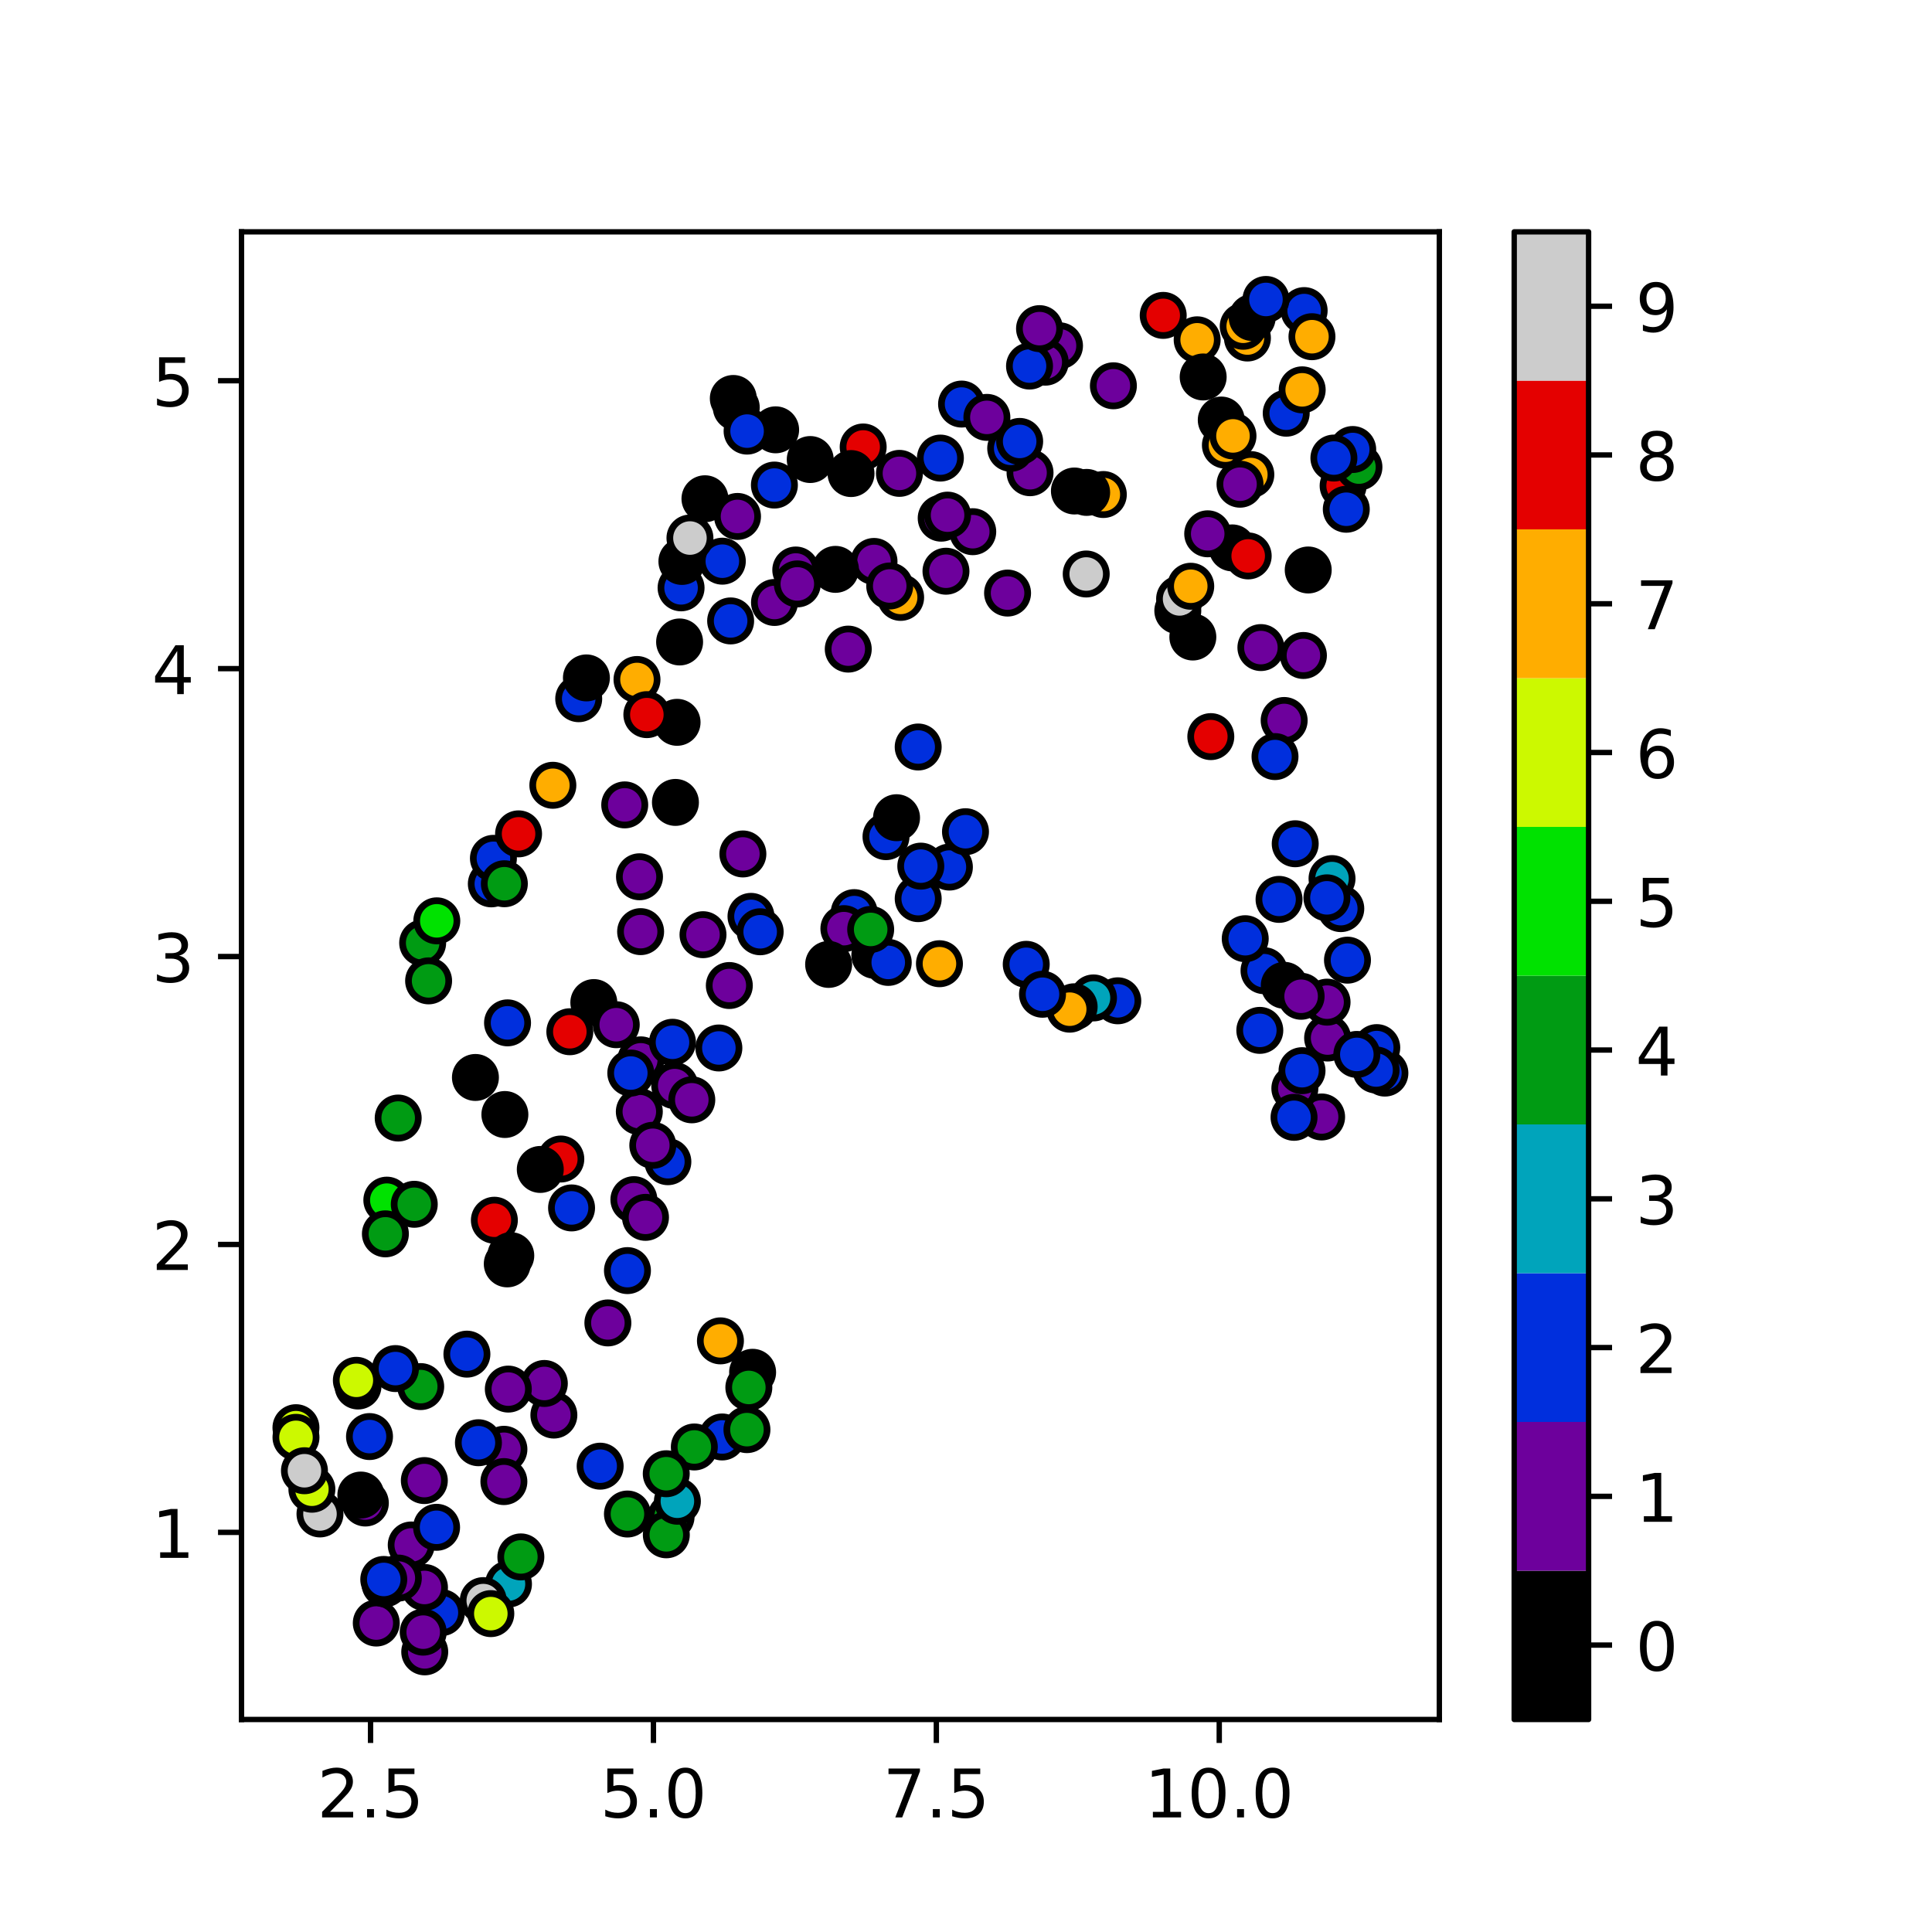 <?xml version="1.0" encoding="utf-8" standalone="no"?>
<!DOCTYPE svg PUBLIC "-//W3C//DTD SVG 1.1//EN"
  "http://www.w3.org/Graphics/SVG/1.1/DTD/svg11.dtd">
<!-- Created with matplotlib (https://matplotlib.org/) -->
<svg height="288pt" version="1.1" viewBox="0 0 288 288" width="288pt" xmlns="http://www.w3.org/2000/svg" xmlns:xlink="http://www.w3.org/1999/xlink">
 <defs>
  <style type="text/css">
*{stroke-linecap:butt;stroke-linejoin:round;}
  </style>
 </defs>
 <g id="figure_1">
  <g id="patch_1">
   <path d="M 0 288 
L 288 288 
L 288 0 
L 0 0 
z
" style="fill:#ffffff;"/>
  </g>
  <g id="axes_1">
   <g id="patch_2">
    <path d="M 36 256.32 
L 214.56 256.32 
L 214.56 34.56 
L 36 34.56 
z
" style="fill:#ffffff;"/>
   </g>
   <g id="PathCollection_1">
    <defs>
     <path d="M 0 3 
C 0.796 3 1.559 2.684 2.121 2.121 
C 2.684 1.559 3 0.796 3 0 
C 3 -0.796 2.684 -1.559 2.121 -2.121 
C 1.559 -2.684 0.796 -3 0 -3 
C -0.796 -3 -1.559 -2.684 -2.121 -2.121 
C -2.684 -1.559 -3 -0.796 -3 0 
C -3 0.796 -2.684 1.559 -2.121 2.121 
C -1.559 2.684 -0.796 3 0 3 
z
" id="C0_0_1e945bd0fd"/>
    </defs>
    <g clip-path="url(#p5076b06d86)">
     <use style="fill:#6d009c;stroke:#000000;" x="95.496" xlink:href="#C0_0_1e945bd0fd" y="138.877"/>
    </g>
    <g clip-path="url(#p5076b06d86)">
     <use style="fill:#002fdd;stroke:#000000;" x="93.533" xlink:href="#C0_0_1e945bd0fd" y="189.407"/>
    </g>
    <g clip-path="url(#p5076b06d86)">
     <use style="fill:#002fdd;stroke:#000000;" x="111.948" xlink:href="#C0_0_1e945bd0fd" y="136.602"/>
    </g>
    <g clip-path="url(#p5076b06d86)">
     <use style="fill:#002fdd;stroke:#000000;" x="69.601" xlink:href="#C0_0_1e945bd0fd" y="201.859"/>
    </g>
    <g clip-path="url(#p5076b06d86)">
     <use style="stroke:#000000;" x="120.781" xlink:href="#C0_0_1e945bd0fd" y="68.502"/>
    </g>
    <g clip-path="url(#p5076b06d86)">
     <use style="fill:#e40000;stroke:#000000;" x="73.695" xlink:href="#C0_0_1e945bd0fd" y="181.899"/>
    </g>
    <g clip-path="url(#p5076b06d86)">
     <use style="fill:#6d009c;stroke:#000000;" x="197.011" xlink:href="#C0_0_1e945bd0fd" y="166.504"/>
    </g>
    <g clip-path="url(#p5076b06d86)">
     <use style="fill:#002fdd;stroke:#000000;" x="132.075" xlink:href="#C0_0_1e945bd0fd" y="124.718"/>
    </g>
    <g clip-path="url(#p5076b06d86)">
     <use style="fill:#00e200;stroke:#000000;" x="57.664" xlink:href="#C0_0_1e945bd0fd" y="178.904"/>
    </g>
    <g clip-path="url(#p5076b06d86)">
     <use style="fill:#cccccc;stroke:#000000;" x="47.699" xlink:href="#C0_0_1e945bd0fd" y="225.68"/>
    </g>
    <g clip-path="url(#p5076b06d86)">
     <use style="fill:#002fdd;stroke:#000000;" x="55.082" xlink:href="#C0_0_1e945bd0fd" y="214.146"/>
    </g>
    <g clip-path="url(#p5076b06d86)">
     <use style="fill:#002fdd;stroke:#000000;" x="65.8" xlink:href="#C0_0_1e945bd0fd" y="240.392"/>
    </g>
    <g clip-path="url(#p5076b06d86)">
     <use style="stroke:#000000;" x="175.573" xlink:href="#C0_0_1e945bd0fd" y="91.037"/>
    </g>
    <g clip-path="url(#p5076b06d86)">
     <use style="fill:#cccccc;stroke:#000000;" x="175.841" xlink:href="#C0_0_1e945bd0fd" y="89.279"/>
    </g>
    <g clip-path="url(#p5076b06d86)">
     <use style="fill:#002fdd;stroke:#000000;" x="136.875" xlink:href="#C0_0_1e945bd0fd" y="133.96"/>
    </g>
    <g clip-path="url(#p5076b06d86)">
     <use style="fill:#009b13;stroke:#000000;" x="100.037" xlink:href="#C0_0_1e945bd0fd" y="226.098"/>
    </g>
    <g clip-path="url(#p5076b06d86)">
     <use style="fill:#002fdd;stroke:#000000;" x="86.268" xlink:href="#C0_0_1e945bd0fd" y="104.156"/>
    </g>
    <g clip-path="url(#p5076b06d86)">
     <use style="stroke:#000000;" x="105.087" xlink:href="#C0_0_1e945bd0fd" y="74.349"/>
    </g>
    <g clip-path="url(#p5076b06d86)">
     <use style="fill:#6d009c;stroke:#000000;" x="95.52" xlink:href="#C0_0_1e945bd0fd" y="157.992"/>
    </g>
    <g clip-path="url(#p5076b06d86)">
     <use style="fill:#6d009c;stroke:#000000;" x="115.452" xlink:href="#C0_0_1e945bd0fd" y="89.81"/>
    </g>
    <g clip-path="url(#p5076b06d86)">
     <use style="stroke:#000000;" x="130.406" xlink:href="#C0_0_1e945bd0fd" y="142.415"/>
    </g>
    <g clip-path="url(#p5076b06d86)">
     <use style="fill:#002fdd;stroke:#000000;" x="99.558" xlink:href="#C0_0_1e945bd0fd" y="173.174"/>
    </g>
    <g clip-path="url(#p5076b06d86)">
     <use style="fill:#6d009c;stroke:#000000;" x="191.427" xlink:href="#C0_0_1e945bd0fd" y="107.402"/>
    </g>
    <g clip-path="url(#p5076b06d86)">
     <use style="fill:#cccccc;stroke:#000000;" x="161.92" xlink:href="#C0_0_1e945bd0fd" y="85.565"/>
    </g>
    <g clip-path="url(#p5076b06d86)">
     <use style="stroke:#000000;" x="133.646" xlink:href="#C0_0_1e945bd0fd" y="121.895"/>
    </g>
    <g clip-path="url(#p5076b06d86)">
     <use style="fill:#00a4bb;stroke:#000000;" x="75.798" xlink:href="#C0_0_1e945bd0fd" y="236.131"/>
    </g>
    <g clip-path="url(#p5076b06d86)">
     <use style="fill:#009b13;stroke:#000000;" x="62.715" xlink:href="#C0_0_1e945bd0fd" y="206.697"/>
    </g>
    <g clip-path="url(#p5076b06d86)">
     <use style="fill:#009b13;stroke:#000000;" x="63.006" xlink:href="#C0_0_1e945bd0fd" y="140.557"/>
    </g>
    <g clip-path="url(#p5076b06d86)">
     <use style="fill:#002fdd;stroke:#000000;" x="108.915" xlink:href="#C0_0_1e945bd0fd" y="92.56"/>
    </g>
    <g clip-path="url(#p5076b06d86)">
     <use style="fill:#009b13;stroke:#000000;" x="99.328" xlink:href="#C0_0_1e945bd0fd" y="228.792"/>
    </g>
    <g clip-path="url(#p5076b06d86)">
     <use style="fill:#ffad00;stroke:#000000;" x="178.459" xlink:href="#C0_0_1e945bd0fd" y="50.654"/>
    </g>
    <g clip-path="url(#p5076b06d86)">
     <use style="fill:#002fdd;stroke:#000000;" x="127.335" xlink:href="#C0_0_1e945bd0fd" y="136.042"/>
    </g>
    <g clip-path="url(#p5076b06d86)">
     <use style="fill:#cccccc;stroke:#000000;" x="72.04" xlink:href="#C0_0_1e945bd0fd" y="238.6"/>
    </g>
    <g clip-path="url(#p5076b06d86)">
     <use style="stroke:#000000;" x="182.051" xlink:href="#C0_0_1e945bd0fd" y="62.615"/>
    </g>
    <g clip-path="url(#p5076b06d86)">
     <use style="fill:#6d009c;stroke:#000000;" x="94.494" xlink:href="#C0_0_1e945bd0fd" y="178.83"/>
    </g>
    <g clip-path="url(#p5076b06d86)">
     <use style="fill:#6d009c;stroke:#000000;" x="194.299" xlink:href="#C0_0_1e945bd0fd" y="97.713"/>
    </g>
    <g clip-path="url(#p5076b06d86)">
     <use style="fill:#ffad00;stroke:#000000;" x="182.669" xlink:href="#C0_0_1e945bd0fd" y="66.364"/>
    </g>
    <g clip-path="url(#p5076b06d86)">
     <use style="fill:#e40000;stroke:#000000;" x="128.672" xlink:href="#C0_0_1e945bd0fd" y="66.631"/>
    </g>
    <g clip-path="url(#p5076b06d86)">
     <use style="fill:#002fdd;stroke:#000000;" x="194.408" xlink:href="#C0_0_1e945bd0fd" y="46.299"/>
    </g>
    <g clip-path="url(#p5076b06d86)">
     <use style="fill:#e40000;stroke:#000000;" x="200.217" xlink:href="#C0_0_1e945bd0fd" y="72.415"/>
    </g>
    <g clip-path="url(#p5076b06d86)">
     <use style="fill:#6d009c;stroke:#000000;" x="145.007" xlink:href="#C0_0_1e945bd0fd" y="79.258"/>
    </g>
    <g clip-path="url(#p5076b06d86)">
     <use style="fill:#6d009c;stroke:#000000;" x="95.329" xlink:href="#C0_0_1e945bd0fd" y="130.699"/>
    </g>
    <g clip-path="url(#p5076b06d86)">
     <use style="fill:#002fdd;stroke:#000000;" x="152.979" xlink:href="#C0_0_1e945bd0fd" y="143.751"/>
    </g>
    <g clip-path="url(#p5076b06d86)">
     <use style="fill:#6d009c;stroke:#000000;" x="165.972" xlink:href="#C0_0_1e945bd0fd" y="57.508"/>
    </g>
    <g clip-path="url(#p5076b06d86)">
     <use style="fill:#6d009c;stroke:#000000;" x="150.196" xlink:href="#C0_0_1e945bd0fd" y="88.408"/>
    </g>
    <g clip-path="url(#p5076b06d86)">
     <use style="fill:#002fdd;stroke:#000000;" x="75.658" xlink:href="#C0_0_1e945bd0fd" y="152.476"/>
    </g>
    <g clip-path="url(#p5076b06d86)">
     <use style="fill:#6d009c;stroke:#000000;" x="157.939" xlink:href="#C0_0_1e945bd0fd" y="51.546"/>
    </g>
    <g clip-path="url(#p5076b06d86)">
     <use style="fill:#6d009c;stroke:#000000;" x="125.797" xlink:href="#C0_0_1e945bd0fd" y="138.432"/>
    </g>
    <g clip-path="url(#p5076b06d86)">
     <use style="fill:#00e200;stroke:#000000;" x="65.113" xlink:href="#C0_0_1e945bd0fd" y="137.268"/>
    </g>
    <g clip-path="url(#p5076b06d86)">
     <use style="stroke:#000000;" x="88.519" xlink:href="#C0_0_1e945bd0fd" y="149.45"/>
    </g>
    <g clip-path="url(#p5076b06d86)">
     <use style="fill:#6d009c;stroke:#000000;" x="54.463" xlink:href="#C0_0_1e945bd0fd" y="224.053"/>
    </g>
    <g clip-path="url(#p5076b06d86)">
     <use style="fill:#e40000;stroke:#000000;" x="83.6" xlink:href="#C0_0_1e945bd0fd" y="172.774"/>
    </g>
    <g clip-path="url(#p5076b06d86)">
     <use style="fill:#002fdd;stroke:#000000;" x="190.666" xlink:href="#C0_0_1e945bd0fd" y="134.071"/>
    </g>
    <g clip-path="url(#p5076b06d86)">
     <use style="fill:#002fdd;stroke:#000000;" x="53.37" xlink:href="#C0_0_1e945bd0fd" y="206.61"/>
    </g>
    <g clip-path="url(#p5076b06d86)">
     <use style="stroke:#000000;" x="80.539" xlink:href="#C0_0_1e945bd0fd" y="174.328"/>
    </g>
    <g clip-path="url(#p5076b06d86)">
     <use style="fill:#6d009c;stroke:#000000;" x="155.816" xlink:href="#C0_0_1e945bd0fd" y="53.989"/>
    </g>
    <g clip-path="url(#p5076b06d86)">
     <use style="stroke:#000000;" x="100.686" xlink:href="#C0_0_1e945bd0fd" y="119.615"/>
    </g>
    <g clip-path="url(#p5076b06d86)">
     <use style="fill:#ffad00;stroke:#000000;" x="185.952" xlink:href="#C0_0_1e945bd0fd" y="50.388"/>
    </g>
    <g clip-path="url(#p5076b06d86)">
     <use style="fill:#002fdd;stroke:#000000;" x="141.526" xlink:href="#C0_0_1e945bd0fd" y="129.253"/>
    </g>
    <g clip-path="url(#p5076b06d86)">
     <use style="fill:#ffad00;stroke:#000000;" x="164.472" xlink:href="#C0_0_1e945bd0fd" y="73.718"/>
    </g>
    <g clip-path="url(#p5076b06d86)">
     <use style="stroke:#000000;" x="195.014" xlink:href="#C0_0_1e945bd0fd" y="84.967"/>
    </g>
    <g clip-path="url(#p5076b06d86)">
     <use style="fill:#ccf900;stroke:#000000;" x="44.116" xlink:href="#C0_0_1e945bd0fd" y="212.823"/>
    </g>
    <g clip-path="url(#p5076b06d86)">
     <use style="stroke:#000000;" x="75.262" xlink:href="#C0_0_1e945bd0fd" y="166.139"/>
    </g>
    <g clip-path="url(#p5076b06d86)">
     <use style="fill:#002fdd;stroke:#000000;" x="107.653" xlink:href="#C0_0_1e945bd0fd" y="214.207"/>
    </g>
    <g clip-path="url(#p5076b06d86)">
     <use style="stroke:#000000;" x="100.93" xlink:href="#C0_0_1e945bd0fd" y="107.676"/>
    </g>
    <g clip-path="url(#p5076b06d86)">
     <use style="fill:#6d009c;stroke:#000000;" x="118.625" xlink:href="#C0_0_1e945bd0fd" y="84.97"/>
    </g>
    <g clip-path="url(#p5076b06d86)">
     <use style="fill:#002fdd;stroke:#000000;" x="143.339" xlink:href="#C0_0_1e945bd0fd" y="60.234"/>
    </g>
    <g clip-path="url(#p5076b06d86)">
     <use style="fill:#ffad00;stroke:#000000;" x="186.46" xlink:href="#C0_0_1e945bd0fd" y="70.744"/>
    </g>
    <g clip-path="url(#p5076b06d86)">
     <use style="fill:#002fdd;stroke:#000000;" x="100.247" xlink:href="#C0_0_1e945bd0fd" y="155.37"/>
    </g>
    <g clip-path="url(#p5076b06d86)">
     <use style="stroke:#000000;" x="126.862" xlink:href="#C0_0_1e945bd0fd" y="70.593"/>
    </g>
    <g clip-path="url(#p5076b06d86)">
     <use style="fill:#009b13;stroke:#000000;" x="202.575" xlink:href="#C0_0_1e945bd0fd" y="69.627"/>
    </g>
    <g clip-path="url(#p5076b06d86)">
     <use style="fill:#6d009c;stroke:#000000;" x="197.905" xlink:href="#C0_0_1e945bd0fd" y="154.738"/>
    </g>
    <g clip-path="url(#p5076b06d86)">
     <use style="stroke:#000000;" x="115.623" xlink:href="#C0_0_1e945bd0fd" y="64.073"/>
    </g>
    <g clip-path="url(#p5076b06d86)">
     <use style="fill:#009b13;stroke:#000000;" x="57.45" xlink:href="#C0_0_1e945bd0fd" y="183.929"/>
    </g>
    <g clip-path="url(#p5076b06d86)">
     <use style="fill:#6d009c;stroke:#000000;" x="130.289" xlink:href="#C0_0_1e945bd0fd" y="83.692"/>
    </g>
    <g clip-path="url(#p5076b06d86)">
     <use style="fill:#002fdd;stroke:#000000;" x="113.317" xlink:href="#C0_0_1e945bd0fd" y="138.898"/>
    </g>
    <g clip-path="url(#p5076b06d86)">
     <use style="fill:#6d009c;stroke:#000000;" x="82.565" xlink:href="#C0_0_1e945bd0fd" y="210.941"/>
    </g>
    <g clip-path="url(#p5076b06d86)">
     <use style="fill:#002fdd;stroke:#000000;" x="201.648" xlink:href="#C0_0_1e945bd0fd" y="67.008"/>
    </g>
    <g clip-path="url(#p5076b06d86)">
     <use style="stroke:#000000;" x="76.142" xlink:href="#C0_0_1e945bd0fd" y="187.175"/>
    </g>
    <g clip-path="url(#p5076b06d86)">
     <use style="fill:#6d009c;stroke:#000000;" x="187.96" xlink:href="#C0_0_1e945bd0fd" y="96.534"/>
    </g>
    <g clip-path="url(#p5076b06d86)">
     <use style="fill:#002fdd;stroke:#000000;" x="206.444" xlink:href="#C0_0_1e945bd0fd" y="159.965"/>
    </g>
    <g clip-path="url(#p5076b06d86)">
     <use style="fill:#6d009c;stroke:#000000;" x="141.014" xlink:href="#C0_0_1e945bd0fd" y="85.151"/>
    </g>
    <g clip-path="url(#p5076b06d86)">
     <use style="fill:#6d009c;stroke:#000000;" x="100.58" xlink:href="#C0_0_1e945bd0fd" y="161.833"/>
    </g>
    <g clip-path="url(#p5076b06d86)">
     <use style="fill:#002fdd;stroke:#000000;" x="143.924" xlink:href="#C0_0_1e945bd0fd" y="123.982"/>
    </g>
    <g clip-path="url(#p5076b06d86)">
     <use style="fill:#002fdd;stroke:#000000;" x="193.076" xlink:href="#C0_0_1e945bd0fd" y="125.777"/>
    </g>
    <g clip-path="url(#p5076b06d86)">
     <use style="fill:#6d009c;stroke:#000000;" x="193.021" xlink:href="#C0_0_1e945bd0fd" y="162.245"/>
    </g>
    <g clip-path="url(#p5076b06d86)">
     <use style="fill:#ffad00;stroke:#000000;" x="140.041" xlink:href="#C0_0_1e945bd0fd" y="143.66"/>
    </g>
    <g clip-path="url(#p5076b06d86)">
     <use style="fill:#002fdd;stroke:#000000;" x="192.9" xlink:href="#C0_0_1e945bd0fd" y="166.559"/>
    </g>
    <g clip-path="url(#p5076b06d86)">
     <use style="fill:#6d009c;stroke:#000000;" x="108.719" xlink:href="#C0_0_1e945bd0fd" y="146.91"/>
    </g>
    <g clip-path="url(#p5076b06d86)">
     <use style="fill:#ccf900;stroke:#000000;" x="73.166" xlink:href="#C0_0_1e945bd0fd" y="240.54"/>
    </g>
    <g clip-path="url(#p5076b06d86)">
     <use style="fill:#6d009c;stroke:#000000;" x="197.824" xlink:href="#C0_0_1e945bd0fd" y="149.388"/>
    </g>
    <g clip-path="url(#p5076b06d86)">
     <use style="fill:#002fdd;stroke:#000000;" x="166.627" xlink:href="#C0_0_1e945bd0fd" y="149.188"/>
    </g>
    <g clip-path="url(#p5076b06d86)">
     <use style="stroke:#000000;" x="183.689" xlink:href="#C0_0_1e945bd0fd" y="81.674"/>
    </g>
    <g clip-path="url(#p5076b06d86)">
     <use style="fill:#002fdd;stroke:#000000;" x="107.677" xlink:href="#C0_0_1e945bd0fd" y="83.655"/>
    </g>
    <g clip-path="url(#p5076b06d86)">
     <use style="fill:#002fdd;stroke:#000000;" x="188.425" xlink:href="#C0_0_1e945bd0fd" y="144.7"/>
    </g>
    <g clip-path="url(#p5076b06d86)">
     <use style="fill:#002fdd;stroke:#000000;" x="73.242" xlink:href="#C0_0_1e945bd0fd" y="131.757"/>
    </g>
    <g clip-path="url(#p5076b06d86)">
     <use style="stroke:#000000;" x="109.313" xlink:href="#C0_0_1e945bd0fd" y="59.399"/>
    </g>
    <g clip-path="url(#p5076b06d86)">
     <use style="fill:#ffad00;stroke:#000000;" x="107.394" xlink:href="#C0_0_1e945bd0fd" y="199.881"/>
    </g>
    <g clip-path="url(#p5076b06d86)">
     <use style="fill:#6d009c;stroke:#000000;" x="63.254" xlink:href="#C0_0_1e945bd0fd" y="220.707"/>
    </g>
    <g clip-path="url(#p5076b06d86)">
     <use style="fill:#002fdd;stroke:#000000;" x="132.41" xlink:href="#C0_0_1e945bd0fd" y="143.466"/>
    </g>
    <g clip-path="url(#p5076b06d86)">
     <use style="fill:#002fdd;stroke:#000000;" x="115.438" xlink:href="#C0_0_1e945bd0fd" y="72.308"/>
    </g>
    <g clip-path="url(#p5076b06d86)">
     <use style="fill:#002fdd;stroke:#000000;" x="153.469" xlink:href="#C0_0_1e945bd0fd" y="54.57"/>
    </g>
    <g clip-path="url(#p5076b06d86)">
     <use style="fill:#6d009c;stroke:#000000;" x="81.143" xlink:href="#C0_0_1e945bd0fd" y="206.231"/>
    </g>
    <g clip-path="url(#p5076b06d86)">
     <use style="fill:#002fdd;stroke:#000000;" x="137.261" xlink:href="#C0_0_1e945bd0fd" y="129.113"/>
    </g>
    <g clip-path="url(#p5076b06d86)">
     <use style="fill:#ccf900;stroke:#000000;" x="46.492" xlink:href="#C0_0_1e945bd0fd" y="221.996"/>
    </g>
    <g clip-path="url(#p5076b06d86)">
     <use style="fill:#6d009c;stroke:#000000;" x="110.74" xlink:href="#C0_0_1e945bd0fd" y="127.298"/>
    </g>
    <g clip-path="url(#p5076b06d86)">
     <use style="fill:#ffad00;stroke:#000000;" x="195.571" xlink:href="#C0_0_1e945bd0fd" y="50.192"/>
    </g>
    <g clip-path="url(#p5076b06d86)">
     <use style="fill:#6d009c;stroke:#000000;" x="63.315" xlink:href="#C0_0_1e945bd0fd" y="246.24"/>
    </g>
    <g clip-path="url(#p5076b06d86)">
     <use style="stroke:#000000;" x="109.754" xlink:href="#C0_0_1e945bd0fd" y="60.73"/>
    </g>
    <g clip-path="url(#p5076b06d86)">
     <use style="fill:#002fdd;stroke:#000000;" x="140.182" xlink:href="#C0_0_1e945bd0fd" y="68.286"/>
    </g>
    <g clip-path="url(#p5076b06d86)">
     <use style="fill:#6d009c;stroke:#000000;" x="126.448" xlink:href="#C0_0_1e945bd0fd" y="96.762"/>
    </g>
    <g clip-path="url(#p5076b06d86)">
     <use style="fill:#002fdd;stroke:#000000;" x="187.798" xlink:href="#C0_0_1e945bd0fd" y="153.596"/>
    </g>
    <g clip-path="url(#p5076b06d86)">
     <use style="stroke:#000000;" x="87.415" xlink:href="#C0_0_1e945bd0fd" y="101.054"/>
    </g>
    <g clip-path="url(#p5076b06d86)">
     <use style="fill:#002fdd;stroke:#000000;" x="205.232" xlink:href="#C0_0_1e945bd0fd" y="156.165"/>
    </g>
    <g clip-path="url(#p5076b06d86)">
     <use style="fill:#002fdd;stroke:#000000;" x="85.202" xlink:href="#C0_0_1e945bd0fd" y="180.063"/>
    </g>
    <g clip-path="url(#p5076b06d86)">
     <use style="fill:#6d009c;stroke:#000000;" x="61.301" xlink:href="#C0_0_1e945bd0fd" y="230.307"/>
    </g>
    <g clip-path="url(#p5076b06d86)">
     <use style="fill:#002fdd;stroke:#000000;" x="89.465" xlink:href="#C0_0_1e945bd0fd" y="218.56"/>
    </g>
    <g clip-path="url(#p5076b06d86)">
     <use style="stroke:#000000;" x="179.354" xlink:href="#C0_0_1e945bd0fd" y="56.193"/>
    </g>
    <g clip-path="url(#p5076b06d86)">
     <use style="stroke:#000000;" x="70.871" xlink:href="#C0_0_1e945bd0fd" y="160.616"/>
    </g>
    <g clip-path="url(#p5076b06d86)">
     <use style="fill:#6d009c;stroke:#000000;" x="90.615" xlink:href="#C0_0_1e945bd0fd" y="197.206"/>
    </g>
    <g clip-path="url(#p5076b06d86)">
     <use style="fill:#002fdd;stroke:#000000;" x="205.128" xlink:href="#C0_0_1e945bd0fd" y="159.502"/>
    </g>
    <g clip-path="url(#p5076b06d86)">
     <use style="fill:#6d009c;stroke:#000000;" x="140.302" xlink:href="#C0_0_1e945bd0fd" y="77.244"/>
    </g>
    <g clip-path="url(#p5076b06d86)">
     <use style="fill:#002fdd;stroke:#000000;" x="101.526" xlink:href="#C0_0_1e945bd0fd" y="87.629"/>
    </g>
    <g clip-path="url(#p5076b06d86)">
     <use style="fill:#ffad00;stroke:#000000;" x="185.324" xlink:href="#C0_0_1e945bd0fd" y="48.636"/>
    </g>
    <g clip-path="url(#p5076b06d86)">
     <use style="fill:#6d009c;stroke:#000000;" x="141.252" xlink:href="#C0_0_1e945bd0fd" y="76.79"/>
    </g>
    <g clip-path="url(#p5076b06d86)">
     <use style="fill:#6d009c;stroke:#000000;" x="95.303" xlink:href="#C0_0_1e945bd0fd" y="165.71"/>
    </g>
    <g clip-path="url(#p5076b06d86)">
     <use style="fill:#009b13;stroke:#000000;" x="129.791" xlink:href="#C0_0_1e945bd0fd" y="138.549"/>
    </g>
    <g clip-path="url(#p5076b06d86)">
     <use style="stroke:#000000;" x="75.618" xlink:href="#C0_0_1e945bd0fd" y="188.405"/>
    </g>
    <g clip-path="url(#p5076b06d86)">
     <use style="fill:#6d009c;stroke:#000000;" x="93.127" xlink:href="#C0_0_1e945bd0fd" y="119.984"/>
    </g>
    <g clip-path="url(#p5076b06d86)">
     <use style="fill:#002fdd;stroke:#000000;" x="202.261" xlink:href="#C0_0_1e945bd0fd" y="157.181"/>
    </g>
    <g clip-path="url(#p5076b06d86)">
     <use style="stroke:#000000;" x="101.307" xlink:href="#C0_0_1e945bd0fd" y="95.697"/>
    </g>
    <g clip-path="url(#p5076b06d86)">
     <use style="fill:#002fdd;stroke:#000000;" x="107.161" xlink:href="#C0_0_1e945bd0fd" y="156.22"/>
    </g>
    <g clip-path="url(#p5076b06d86)">
     <use style="fill:#6d009c;stroke:#000000;" x="103.125" xlink:href="#C0_0_1e945bd0fd" y="163.949"/>
    </g>
    <g clip-path="url(#p5076b06d86)">
     <use style="stroke:#000000;" x="112.191" xlink:href="#C0_0_1e945bd0fd" y="204.565"/>
    </g>
    <g clip-path="url(#p5076b06d86)">
     <use style="fill:#00a4bb;stroke:#000000;" x="163.003" xlink:href="#C0_0_1e945bd0fd" y="148.759"/>
    </g>
    <g clip-path="url(#p5076b06d86)">
     <use style="fill:#002fdd;stroke:#000000;" x="160.12" xlink:href="#C0_0_1e945bd0fd" y="150.08"/>
    </g>
    <g clip-path="url(#p5076b06d86)">
     <use style="stroke:#000000;" x="101.65" xlink:href="#C0_0_1e945bd0fd" y="83.694"/>
    </g>
    <g clip-path="url(#p5076b06d86)">
     <use style="fill:#002fdd;stroke:#000000;" x="136.873" xlink:href="#C0_0_1e945bd0fd" y="111.354"/>
    </g>
    <g clip-path="url(#p5076b06d86)">
     <use style="stroke:#000000;" x="160.16" xlink:href="#C0_0_1e945bd0fd" y="73.193"/>
    </g>
    <g clip-path="url(#p5076b06d86)">
     <use style="fill:#6d009c;stroke:#000000;" x="134.077" xlink:href="#C0_0_1e945bd0fd" y="70.564"/>
    </g>
    <g clip-path="url(#p5076b06d86)">
     <use style="fill:#002fdd;stroke:#000000;" x="200.689" xlink:href="#C0_0_1e945bd0fd" y="75.913"/>
    </g>
    <g clip-path="url(#p5076b06d86)">
     <use style="fill:#ffad00;stroke:#000000;" x="94.956" xlink:href="#C0_0_1e945bd0fd" y="101.292"/>
    </g>
    <g clip-path="url(#p5076b06d86)">
     <use style="fill:#002fdd;stroke:#000000;" x="65.08" xlink:href="#C0_0_1e945bd0fd" y="227.673"/>
    </g>
    <g clip-path="url(#p5076b06d86)">
     <use style="stroke:#000000;" x="186.664" xlink:href="#C0_0_1e945bd0fd" y="47.331"/>
    </g>
    <g clip-path="url(#p5076b06d86)">
     <use style="fill:#6d009c;stroke:#000000;" x="91.865" xlink:href="#C0_0_1e945bd0fd" y="152.753"/>
    </g>
    <g clip-path="url(#p5076b06d86)">
     <use style="fill:#ccf900;stroke:#000000;" x="44.122" xlink:href="#C0_0_1e945bd0fd" y="214.264"/>
    </g>
    <g clip-path="url(#p5076b06d86)">
     <use style="fill:#002fdd;stroke:#000000;" x="188.714" xlink:href="#C0_0_1e945bd0fd" y="44.64"/>
    </g>
    <g clip-path="url(#p5076b06d86)">
     <use style="fill:#6d009c;stroke:#000000;" x="75.774" xlink:href="#C0_0_1e945bd0fd" y="207.07"/>
    </g>
    <g clip-path="url(#p5076b06d86)">
     <use style="fill:#6d009c;stroke:#000000;" x="96.222" xlink:href="#C0_0_1e945bd0fd" y="181.47"/>
    </g>
    <g clip-path="url(#p5076b06d86)">
     <use style="fill:#6d009c;stroke:#000000;" x="97.311" xlink:href="#C0_0_1e945bd0fd" y="170.728"/>
    </g>
    <g clip-path="url(#p5076b06d86)">
     <use style="fill:#6d009c;stroke:#000000;" x="56.092" xlink:href="#C0_0_1e945bd0fd" y="241.945"/>
    </g>
    <g clip-path="url(#p5076b06d86)">
     <use style="fill:#009b13;stroke:#000000;" x="59.358" xlink:href="#C0_0_1e945bd0fd" y="166.665"/>
    </g>
    <g clip-path="url(#p5076b06d86)">
     <use style="fill:#009b13;stroke:#000000;" x="63.892" xlink:href="#C0_0_1e945bd0fd" y="146.217"/>
    </g>
    <g clip-path="url(#p5076b06d86)">
     <use style="fill:#6d009c;stroke:#000000;" x="180.03" xlink:href="#C0_0_1e945bd0fd" y="79.573"/>
    </g>
    <g clip-path="url(#p5076b06d86)">
     <use style="fill:#6d009c;stroke:#000000;" x="154.962" xlink:href="#C0_0_1e945bd0fd" y="48.989"/>
    </g>
    <g clip-path="url(#p5076b06d86)">
     <use style="fill:#002fdd;stroke:#000000;" x="185.624" xlink:href="#C0_0_1e945bd0fd" y="139.931"/>
    </g>
    <g clip-path="url(#p5076b06d86)">
     <use style="fill:#6d009c;stroke:#000000;" x="57.384" xlink:href="#C0_0_1e945bd0fd" y="236.095"/>
    </g>
    <g clip-path="url(#p5076b06d86)">
     <use style="fill:#009b13;stroke:#000000;" x="111.346" xlink:href="#C0_0_1e945bd0fd" y="213.113"/>
    </g>
    <g clip-path="url(#p5076b06d86)">
     <use style="fill:#002fdd;stroke:#000000;" x="190.063" xlink:href="#C0_0_1e945bd0fd" y="112.784"/>
    </g>
    <g clip-path="url(#p5076b06d86)">
     <use style="fill:#002fdd;stroke:#000000;" x="199.869" xlink:href="#C0_0_1e945bd0fd" y="135.447"/>
    </g>
    <g clip-path="url(#p5076b06d86)">
     <use style="fill:#6d009c;stroke:#000000;" x="153.547" xlink:href="#C0_0_1e945bd0fd" y="70.468"/>
    </g>
    <g clip-path="url(#p5076b06d86)">
     <use style="fill:#6d009c;stroke:#000000;" x="184.847" xlink:href="#C0_0_1e945bd0fd" y="72.18"/>
    </g>
    <g clip-path="url(#p5076b06d86)">
     <use style="fill:#002fdd;stroke:#000000;" x="150.664" xlink:href="#C0_0_1e945bd0fd" y="66.829"/>
    </g>
    <g clip-path="url(#p5076b06d86)">
     <use style="fill:#ccf900;stroke:#000000;" x="53.122" xlink:href="#C0_0_1e945bd0fd" y="205.762"/>
    </g>
    <g clip-path="url(#p5076b06d86)">
     <use style="fill:#00a4bb;stroke:#000000;" x="100.978" xlink:href="#C0_0_1e945bd0fd" y="223.787"/>
    </g>
    <g clip-path="url(#p5076b06d86)">
     <use style="fill:#002fdd;stroke:#000000;" x="191.734" xlink:href="#C0_0_1e945bd0fd" y="61.595"/>
    </g>
    <g clip-path="url(#p5076b06d86)">
     <use style="fill:#002fdd;stroke:#000000;" x="94.031" xlink:href="#C0_0_1e945bd0fd" y="159.957"/>
    </g>
    <g clip-path="url(#p5076b06d86)">
     <use style="fill:#6d009c;stroke:#000000;" x="109.941" xlink:href="#C0_0_1e945bd0fd" y="76.985"/>
    </g>
    <g clip-path="url(#p5076b06d86)">
     <use style="fill:#ffad00;stroke:#000000;" x="134.256" xlink:href="#C0_0_1e945bd0fd" y="89.055"/>
    </g>
    <g clip-path="url(#p5076b06d86)">
     <use style="fill:#e40000;stroke:#000000;" x="186.067" xlink:href="#C0_0_1e945bd0fd" y="82.871"/>
    </g>
    <g clip-path="url(#p5076b06d86)">
     <use style="fill:#6d009c;stroke:#000000;" x="132.629" xlink:href="#C0_0_1e945bd0fd" y="87.352"/>
    </g>
    <g clip-path="url(#p5076b06d86)">
     <use style="fill:#6d009c;stroke:#000000;" x="118.856" xlink:href="#C0_0_1e945bd0fd" y="87.043"/>
    </g>
    <g clip-path="url(#p5076b06d86)">
     <use style="fill:#00a4bb;stroke:#000000;" x="198.563" xlink:href="#C0_0_1e945bd0fd" y="130.971"/>
    </g>
    <g clip-path="url(#p5076b06d86)">
     <use style="fill:#ffad00;stroke:#000000;" x="177.502" xlink:href="#C0_0_1e945bd0fd" y="87.391"/>
    </g>
    <g clip-path="url(#p5076b06d86)">
     <use style="fill:#002fdd;stroke:#000000;" x="73.553" xlink:href="#C0_0_1e945bd0fd" y="127.95"/>
    </g>
    <g clip-path="url(#p5076b06d86)">
     <use style="fill:#009b13;stroke:#000000;" x="111.628" xlink:href="#C0_0_1e945bd0fd" y="206.826"/>
    </g>
    <g clip-path="url(#p5076b06d86)">
     <use style="fill:#009b13;stroke:#000000;" x="93.531" xlink:href="#C0_0_1e945bd0fd" y="225.692"/>
    </g>
    <g clip-path="url(#p5076b06d86)">
     <use style="fill:#ffad00;stroke:#000000;" x="159.459" xlink:href="#C0_0_1e945bd0fd" y="150.436"/>
    </g>
    <g clip-path="url(#p5076b06d86)">
     <use style="fill:#cccccc;stroke:#000000;" x="102.85" xlink:href="#C0_0_1e945bd0fd" y="80.205"/>
    </g>
    <g clip-path="url(#p5076b06d86)">
     <use style="stroke:#000000;" x="191.448" xlink:href="#C0_0_1e945bd0fd" y="146.881"/>
    </g>
    <g clip-path="url(#p5076b06d86)">
     <use style="fill:#e40000;stroke:#000000;" x="77.302" xlink:href="#C0_0_1e945bd0fd" y="124.301"/>
    </g>
    <g clip-path="url(#p5076b06d86)">
     <use style="fill:#6d009c;stroke:#000000;" x="104.795" xlink:href="#C0_0_1e945bd0fd" y="139.334"/>
    </g>
    <g clip-path="url(#p5076b06d86)">
     <use style="fill:#002fdd;stroke:#000000;" x="197.804" xlink:href="#C0_0_1e945bd0fd" y="133.839"/>
    </g>
    <g clip-path="url(#p5076b06d86)">
     <use style="fill:#009b13;stroke:#000000;" x="77.644" xlink:href="#C0_0_1e945bd0fd" y="232.086"/>
    </g>
    <g clip-path="url(#p5076b06d86)">
     <use style="fill:#e40000;stroke:#000000;" x="180.494" xlink:href="#C0_0_1e945bd0fd" y="109.806"/>
    </g>
    <g clip-path="url(#p5076b06d86)">
     <use style="fill:#6d009c;stroke:#000000;" x="147.114" xlink:href="#C0_0_1e945bd0fd" y="62.218"/>
    </g>
    <g clip-path="url(#p5076b06d86)">
     <use style="stroke:#000000;" x="53.792" xlink:href="#C0_0_1e945bd0fd" y="222.865"/>
    </g>
    <g clip-path="url(#p5076b06d86)">
     <use style="fill:#e40000;stroke:#000000;" x="96.425" xlink:href="#C0_0_1e945bd0fd" y="106.53"/>
    </g>
    <g clip-path="url(#p5076b06d86)">
     <use style="stroke:#000000;" x="177.814" xlink:href="#C0_0_1e945bd0fd" y="94.959"/>
    </g>
    <g clip-path="url(#p5076b06d86)">
     <use style="fill:#6d009c;stroke:#000000;" x="75.118" xlink:href="#C0_0_1e945bd0fd" y="216.042"/>
    </g>
    <g clip-path="url(#p5076b06d86)">
     <use style="fill:#002fdd;stroke:#000000;" x="200.866" xlink:href="#C0_0_1e945bd0fd" y="143.13"/>
    </g>
    <g clip-path="url(#p5076b06d86)">
     <use style="fill:#6d009c;stroke:#000000;" x="63.275" xlink:href="#C0_0_1e945bd0fd" y="236.643"/>
    </g>
    <g clip-path="url(#p5076b06d86)">
     <use style="fill:#6d009c;stroke:#000000;" x="63.087" xlink:href="#C0_0_1e945bd0fd" y="243.301"/>
    </g>
    <g clip-path="url(#p5076b06d86)">
     <use style="fill:#002fdd;stroke:#000000;" x="194.092" xlink:href="#C0_0_1e945bd0fd" y="159.604"/>
    </g>
    <g clip-path="url(#p5076b06d86)">
     <use style="fill:#002fdd;stroke:#000000;" x="151.999" xlink:href="#C0_0_1e945bd0fd" y="65.801"/>
    </g>
    <g clip-path="url(#p5076b06d86)">
     <use style="fill:#6d009c;stroke:#000000;" x="193.955" xlink:href="#C0_0_1e945bd0fd" y="148.513"/>
    </g>
    <g clip-path="url(#p5076b06d86)">
     <use style="fill:#6d009c;stroke:#000000;" x="59.38" xlink:href="#C0_0_1e945bd0fd" y="235.241"/>
    </g>
    <g clip-path="url(#p5076b06d86)">
     <use style="fill:#002fdd;stroke:#000000;" x="57.207" xlink:href="#C0_0_1e945bd0fd" y="235.446"/>
    </g>
    <g clip-path="url(#p5076b06d86)">
     <use style="fill:#009b13;stroke:#000000;" x="61.754" xlink:href="#C0_0_1e945bd0fd" y="179.521"/>
    </g>
    <g clip-path="url(#p5076b06d86)">
     <use style="fill:#ffad00;stroke:#000000;" x="194.115" xlink:href="#C0_0_1e945bd0fd" y="58.112"/>
    </g>
    <g clip-path="url(#p5076b06d86)">
     <use style="fill:#e40000;stroke:#000000;" x="173.398" xlink:href="#C0_0_1e945bd0fd" y="47.015"/>
    </g>
    <g clip-path="url(#p5076b06d86)">
     <use style="fill:#009b13;stroke:#000000;" x="103.501" xlink:href="#C0_0_1e945bd0fd" y="215.698"/>
    </g>
    <g clip-path="url(#p5076b06d86)">
     <use style="fill:#002fdd;stroke:#000000;" x="198.842" xlink:href="#C0_0_1e945bd0fd" y="68.281"/>
    </g>
    <g clip-path="url(#p5076b06d86)">
     <use style="fill:#002fdd;stroke:#000000;" x="111.367" xlink:href="#C0_0_1e945bd0fd" y="64.265"/>
    </g>
    <g clip-path="url(#p5076b06d86)">
     <use style="fill:#ffad00;stroke:#000000;" x="82.413" xlink:href="#C0_0_1e945bd0fd" y="117.06"/>
    </g>
    <g clip-path="url(#p5076b06d86)">
     <use style="fill:#6d009c;stroke:#000000;" x="75.113" xlink:href="#C0_0_1e945bd0fd" y="220.859"/>
    </g>
    <g clip-path="url(#p5076b06d86)">
     <use style="fill:#ffad00;stroke:#000000;" x="183.799" xlink:href="#C0_0_1e945bd0fd" y="64.981"/>
    </g>
    <g clip-path="url(#p5076b06d86)">
     <use style="fill:#009b13;stroke:#000000;" x="75.183" xlink:href="#C0_0_1e945bd0fd" y="131.738"/>
    </g>
    <g clip-path="url(#p5076b06d86)">
     <use style="fill:#009b13;stroke:#000000;" x="99.318" xlink:href="#C0_0_1e945bd0fd" y="219.687"/>
    </g>
    <g clip-path="url(#p5076b06d86)">
     <use style="fill:#e40000;stroke:#000000;" x="84.943" xlink:href="#C0_0_1e945bd0fd" y="153.799"/>
    </g>
    <g clip-path="url(#p5076b06d86)">
     <use style="stroke:#000000;" x="123.522" xlink:href="#C0_0_1e945bd0fd" y="143.764"/>
    </g>
    <g clip-path="url(#p5076b06d86)">
     <use style="fill:#002fdd;stroke:#000000;" x="71.319" xlink:href="#C0_0_1e945bd0fd" y="215.065"/>
    </g>
    <g clip-path="url(#p5076b06d86)">
     <use style="fill:#002fdd;stroke:#000000;" x="155.404" xlink:href="#C0_0_1e945bd0fd" y="148.213"/>
    </g>
    <g clip-path="url(#p5076b06d86)">
     <use style="fill:#002fdd;stroke:#000000;" x="58.951" xlink:href="#C0_0_1e945bd0fd" y="204.012"/>
    </g>
    <g clip-path="url(#p5076b06d86)">
     <use style="stroke:#000000;" x="161.984" xlink:href="#C0_0_1e945bd0fd" y="73.403"/>
    </g>
    <g clip-path="url(#p5076b06d86)">
     <use style="stroke:#000000;" x="124.541" xlink:href="#C0_0_1e945bd0fd" y="84.875"/>
    </g>
    <g clip-path="url(#p5076b06d86)">
     <use style="fill:#cccccc;stroke:#000000;" x="45.383" xlink:href="#C0_0_1e945bd0fd" y="219.241"/>
    </g>
   </g>
   <g id="matplotlib.axis_1">
    <g id="xtick_1">
     <g id="line2d_1">
      <defs>
       <path d="M 0 0 
L 0 3.5 
" id="mc1b2af6f2f" style="stroke:#000000;stroke-width:0.8;"/>
      </defs>
      <g>
       <use style="stroke:#000000;stroke-width:0.8;" x="55.237" xlink:href="#mc1b2af6f2f" y="256.32"/>
      </g>
     </g>
     <g id="text_1">
      <!-- 2.5 -->
      <defs>
       <path d="M 19.188 8.297 
L 53.609 8.297 
L 53.609 0 
L 7.328 0 
L 7.328 8.297 
Q 12.938 14.109 22.625 23.891 
Q 32.328 33.688 34.812 36.531 
Q 39.547 41.844 41.422 45.531 
Q 43.312 49.219 43.312 52.781 
Q 43.312 58.594 39.234 62.25 
Q 35.156 65.922 28.609 65.922 
Q 23.969 65.922 18.812 64.312 
Q 13.672 62.703 7.812 59.422 
L 7.812 69.391 
Q 13.766 71.781 18.938 73 
Q 24.125 74.219 28.422 74.219 
Q 39.75 74.219 46.484 68.547 
Q 53.219 62.891 53.219 53.422 
Q 53.219 48.922 51.531 44.891 
Q 49.859 40.875 45.406 35.406 
Q 44.188 33.984 37.641 27.219 
Q 31.109 20.453 19.188 8.297 
z
" id="DejaVuSans-50"/>
       <path d="M 10.688 12.406 
L 21 12.406 
L 21 0 
L 10.688 0 
z
" id="DejaVuSans-46"/>
       <path d="M 10.797 72.906 
L 49.516 72.906 
L 49.516 64.594 
L 19.828 64.594 
L 19.828 46.734 
Q 21.969 47.469 24.109 47.828 
Q 26.266 48.188 28.422 48.188 
Q 40.625 48.188 47.75 41.5 
Q 54.891 34.812 54.891 23.391 
Q 54.891 11.625 47.562 5.094 
Q 40.234 -1.422 26.906 -1.422 
Q 22.312 -1.422 17.547 -0.641 
Q 12.797 0.141 7.719 1.703 
L 7.719 11.625 
Q 12.109 9.234 16.797 8.062 
Q 21.484 6.891 26.703 6.891 
Q 35.156 6.891 40.078 11.328 
Q 45.016 15.766 45.016 23.391 
Q 45.016 31 40.078 35.438 
Q 35.156 39.891 26.703 39.891 
Q 22.75 39.891 18.812 39.016 
Q 14.891 38.141 10.797 36.281 
z
" id="DejaVuSans-53"/>
      </defs>
      <g transform="translate(47.286 270.918)scale(0.1 -0.1)">
       <use xlink:href="#DejaVuSans-50"/>
       <use x="63.623" xlink:href="#DejaVuSans-46"/>
       <use x="95.41" xlink:href="#DejaVuSans-53"/>
      </g>
     </g>
    </g>
    <g id="xtick_2">
     <g id="line2d_2">
      <g>
       <use style="stroke:#000000;stroke-width:0.8;" x="97.408" xlink:href="#mc1b2af6f2f" y="256.32"/>
      </g>
     </g>
     <g id="text_2">
      <!-- 5.0 -->
      <defs>
       <path d="M 31.781 66.406 
Q 24.172 66.406 20.328 58.906 
Q 16.5 51.422 16.5 36.375 
Q 16.5 21.391 20.328 13.891 
Q 24.172 6.391 31.781 6.391 
Q 39.453 6.391 43.281 13.891 
Q 47.125 21.391 47.125 36.375 
Q 47.125 51.422 43.281 58.906 
Q 39.453 66.406 31.781 66.406 
z
M 31.781 74.219 
Q 44.047 74.219 50.516 64.516 
Q 56.984 54.828 56.984 36.375 
Q 56.984 17.969 50.516 8.266 
Q 44.047 -1.422 31.781 -1.422 
Q 19.531 -1.422 13.062 8.266 
Q 6.594 17.969 6.594 36.375 
Q 6.594 54.828 13.062 64.516 
Q 19.531 74.219 31.781 74.219 
z
" id="DejaVuSans-48"/>
      </defs>
      <g transform="translate(89.457 270.918)scale(0.1 -0.1)">
       <use xlink:href="#DejaVuSans-53"/>
       <use x="63.623" xlink:href="#DejaVuSans-46"/>
       <use x="95.41" xlink:href="#DejaVuSans-48"/>
      </g>
     </g>
    </g>
    <g id="xtick_3">
     <g id="line2d_3">
      <g>
       <use style="stroke:#000000;stroke-width:0.8;" x="139.58" xlink:href="#mc1b2af6f2f" y="256.32"/>
      </g>
     </g>
     <g id="text_3">
      <!-- 7.5 -->
      <defs>
       <path d="M 8.203 72.906 
L 55.078 72.906 
L 55.078 68.703 
L 28.609 0 
L 18.312 0 
L 43.219 64.594 
L 8.203 64.594 
z
" id="DejaVuSans-55"/>
      </defs>
      <g transform="translate(131.628 270.918)scale(0.1 -0.1)">
       <use xlink:href="#DejaVuSans-55"/>
       <use x="63.623" xlink:href="#DejaVuSans-46"/>
       <use x="95.41" xlink:href="#DejaVuSans-53"/>
      </g>
     </g>
    </g>
    <g id="xtick_4">
     <g id="line2d_4">
      <g>
       <use style="stroke:#000000;stroke-width:0.8;" x="181.751" xlink:href="#mc1b2af6f2f" y="256.32"/>
      </g>
     </g>
     <g id="text_4">
      <!-- 10.0 -->
      <defs>
       <path d="M 12.406 8.297 
L 28.516 8.297 
L 28.516 63.922 
L 10.984 60.406 
L 10.984 69.391 
L 28.422 72.906 
L 38.281 72.906 
L 38.281 8.297 
L 54.391 8.297 
L 54.391 0 
L 12.406 0 
z
" id="DejaVuSans-49"/>
      </defs>
      <g transform="translate(170.618 270.918)scale(0.1 -0.1)">
       <use xlink:href="#DejaVuSans-49"/>
       <use x="63.623" xlink:href="#DejaVuSans-48"/>
       <use x="127.246" xlink:href="#DejaVuSans-46"/>
       <use x="159.033" xlink:href="#DejaVuSans-48"/>
      </g>
     </g>
    </g>
   </g>
   <g id="matplotlib.axis_2">
    <g id="ytick_1">
     <g id="line2d_5">
      <defs>
       <path d="M 0 0 
L -3.5 0 
" id="m76f2299be6" style="stroke:#000000;stroke-width:0.8;"/>
      </defs>
      <g>
       <use style="stroke:#000000;stroke-width:0.8;" x="36" xlink:href="#m76f2299be6" y="228.429"/>
      </g>
     </g>
     <g id="text_5">
      <!-- 1 -->
      <g transform="translate(22.637 232.228)scale(0.1 -0.1)">
       <use xlink:href="#DejaVuSans-49"/>
      </g>
     </g>
    </g>
    <g id="ytick_2">
     <g id="line2d_6">
      <g>
       <use style="stroke:#000000;stroke-width:0.8;" x="36" xlink:href="#m76f2299be6" y="185.51"/>
      </g>
     </g>
     <g id="text_6">
      <!-- 2 -->
      <g transform="translate(22.637 189.309)scale(0.1 -0.1)">
       <use xlink:href="#DejaVuSans-50"/>
      </g>
     </g>
    </g>
    <g id="ytick_3">
     <g id="line2d_7">
      <g>
       <use style="stroke:#000000;stroke-width:0.8;" x="36" xlink:href="#m76f2299be6" y="142.591"/>
      </g>
     </g>
     <g id="text_7">
      <!-- 3 -->
      <defs>
       <path d="M 40.578 39.312 
Q 47.656 37.797 51.625 33 
Q 55.609 28.219 55.609 21.188 
Q 55.609 10.406 48.188 4.484 
Q 40.766 -1.422 27.094 -1.422 
Q 22.516 -1.422 17.656 -0.516 
Q 12.797 0.391 7.625 2.203 
L 7.625 11.719 
Q 11.719 9.328 16.594 8.109 
Q 21.484 6.891 26.812 6.891 
Q 36.078 6.891 40.938 10.547 
Q 45.797 14.203 45.797 21.188 
Q 45.797 27.641 41.281 31.266 
Q 36.766 34.906 28.719 34.906 
L 20.219 34.906 
L 20.219 43.016 
L 29.109 43.016 
Q 36.375 43.016 40.234 45.922 
Q 44.094 48.828 44.094 54.297 
Q 44.094 59.906 40.109 62.906 
Q 36.141 65.922 28.719 65.922 
Q 24.656 65.922 20.016 65.031 
Q 15.375 64.156 9.812 62.312 
L 9.812 71.094 
Q 15.438 72.656 20.344 73.438 
Q 25.25 74.219 29.594 74.219 
Q 40.828 74.219 47.359 69.109 
Q 53.906 64.016 53.906 55.328 
Q 53.906 49.266 50.438 45.094 
Q 46.969 40.922 40.578 39.312 
z
" id="DejaVuSans-51"/>
      </defs>
      <g transform="translate(22.637 146.39)scale(0.1 -0.1)">
       <use xlink:href="#DejaVuSans-51"/>
      </g>
     </g>
    </g>
    <g id="ytick_4">
     <g id="line2d_8">
      <g>
       <use style="stroke:#000000;stroke-width:0.8;" x="36" xlink:href="#m76f2299be6" y="99.672"/>
      </g>
     </g>
     <g id="text_8">
      <!-- 4 -->
      <defs>
       <path d="M 37.797 64.312 
L 12.891 25.391 
L 37.797 25.391 
z
M 35.203 72.906 
L 47.609 72.906 
L 47.609 25.391 
L 58.016 25.391 
L 58.016 17.188 
L 47.609 17.188 
L 47.609 0 
L 37.797 0 
L 37.797 17.188 
L 4.891 17.188 
L 4.891 26.703 
z
" id="DejaVuSans-52"/>
      </defs>
      <g transform="translate(22.637 103.472)scale(0.1 -0.1)">
       <use xlink:href="#DejaVuSans-52"/>
      </g>
     </g>
    </g>
    <g id="ytick_5">
     <g id="line2d_9">
      <g>
       <use style="stroke:#000000;stroke-width:0.8;" x="36" xlink:href="#m76f2299be6" y="56.754"/>
      </g>
     </g>
     <g id="text_9">
      <!-- 5 -->
      <g transform="translate(22.637 60.553)scale(0.1 -0.1)">
       <use xlink:href="#DejaVuSans-53"/>
      </g>
     </g>
    </g>
   </g>
   <g id="patch_3">
    <path d="M 36 256.32 
L 36 34.56 
" style="fill:none;stroke:#000000;stroke-linecap:square;stroke-linejoin:miter;stroke-width:0.8;"/>
   </g>
   <g id="patch_4">
    <path d="M 214.56 256.32 
L 214.56 34.56 
" style="fill:none;stroke:#000000;stroke-linecap:square;stroke-linejoin:miter;stroke-width:0.8;"/>
   </g>
   <g id="patch_5">
    <path d="M 36 256.32 
L 214.56 256.32 
" style="fill:none;stroke:#000000;stroke-linecap:square;stroke-linejoin:miter;stroke-width:0.8;"/>
   </g>
   <g id="patch_6">
    <path d="M 36 34.56 
L 214.56 34.56 
" style="fill:none;stroke:#000000;stroke-linecap:square;stroke-linejoin:miter;stroke-width:0.8;"/>
   </g>
  </g>
  <g id="axes_2">
   <g id="patch_7">
    <path clip-path="url(#pefff0167ef)" d="M 225.72 256.32 
L 225.72 234.144 
L 225.72 56.736 
L 225.72 34.56 
L 236.808 34.56 
L 236.808 56.736 
L 236.808 234.144 
L 236.808 256.32 
z
" style="fill:#ffffff;stroke:#ffffff;stroke-linejoin:miter;stroke-width:0.01;"/>
   </g>
   <g id="QuadMesh_1">
    <path clip-path="url(#pefff0167ef)" d="M 225.72 256.32 
L 236.808 256.32 
L 236.808 234.144 
L 225.72 234.144 
L 225.72 256.32 
"/>
    <path clip-path="url(#pefff0167ef)" d="M 225.72 234.144 
L 236.808 234.144 
L 236.808 211.968 
L 225.72 211.968 
L 225.72 234.144 
" style="fill:#6d009c;"/>
    <path clip-path="url(#pefff0167ef)" d="M 225.72 211.968 
L 236.808 211.968 
L 236.808 189.792 
L 225.72 189.792 
L 225.72 211.968 
" style="fill:#002fdd;"/>
    <path clip-path="url(#pefff0167ef)" d="M 225.72 189.792 
L 236.808 189.792 
L 236.808 167.616 
L 225.72 167.616 
L 225.72 189.792 
" style="fill:#00a4bb;"/>
    <path clip-path="url(#pefff0167ef)" d="M 225.72 167.616 
L 236.808 167.616 
L 236.808 145.44 
L 225.72 145.44 
L 225.72 167.616 
" style="fill:#009b13;"/>
    <path clip-path="url(#pefff0167ef)" d="M 225.72 145.44 
L 236.808 145.44 
L 236.808 123.264 
L 225.72 123.264 
L 225.72 145.44 
" style="fill:#00e200;"/>
    <path clip-path="url(#pefff0167ef)" d="M 225.72 123.264 
L 236.808 123.264 
L 236.808 101.088 
L 225.72 101.088 
L 225.72 123.264 
" style="fill:#ccf900;"/>
    <path clip-path="url(#pefff0167ef)" d="M 225.72 101.088 
L 236.808 101.088 
L 236.808 78.912 
L 225.72 78.912 
L 225.72 101.088 
" style="fill:#ffad00;"/>
    <path clip-path="url(#pefff0167ef)" d="M 225.72 78.912 
L 236.808 78.912 
L 236.808 56.736 
L 225.72 56.736 
L 225.72 78.912 
" style="fill:#e40000;"/>
    <path clip-path="url(#pefff0167ef)" d="M 225.72 56.736 
L 236.808 56.736 
L 236.808 34.56 
L 225.72 34.56 
L 225.72 56.736 
" style="fill:#cccccc;"/>
   </g>
   <g id="matplotlib.axis_3"/>
   <g id="matplotlib.axis_4">
    <g id="ytick_6">
     <g id="line2d_10">
      <defs>
       <path d="M 0 0 
L 3.5 0 
" id="mf02fb0930c" style="stroke:#000000;stroke-width:0.8;"/>
      </defs>
      <g>
       <use style="stroke:#000000;stroke-width:0.8;" x="236.808" xlink:href="#mf02fb0930c" y="245.232"/>
      </g>
     </g>
     <g id="text_10">
      <!-- 0 -->
      <g transform="translate(243.808 249.031)scale(0.1 -0.1)">
       <use xlink:href="#DejaVuSans-48"/>
      </g>
     </g>
    </g>
    <g id="ytick_7">
     <g id="line2d_11">
      <g>
       <use style="stroke:#000000;stroke-width:0.8;" x="236.808" xlink:href="#mf02fb0930c" y="223.056"/>
      </g>
     </g>
     <g id="text_11">
      <!-- 1 -->
      <g transform="translate(243.808 226.855)scale(0.1 -0.1)">
       <use xlink:href="#DejaVuSans-49"/>
      </g>
     </g>
    </g>
    <g id="ytick_8">
     <g id="line2d_12">
      <g>
       <use style="stroke:#000000;stroke-width:0.8;" x="236.808" xlink:href="#mf02fb0930c" y="200.88"/>
      </g>
     </g>
     <g id="text_12">
      <!-- 2 -->
      <g transform="translate(243.808 204.679)scale(0.1 -0.1)">
       <use xlink:href="#DejaVuSans-50"/>
      </g>
     </g>
    </g>
    <g id="ytick_9">
     <g id="line2d_13">
      <g>
       <use style="stroke:#000000;stroke-width:0.8;" x="236.808" xlink:href="#mf02fb0930c" y="178.704"/>
      </g>
     </g>
     <g id="text_13">
      <!-- 3 -->
      <g transform="translate(243.808 182.503)scale(0.1 -0.1)">
       <use xlink:href="#DejaVuSans-51"/>
      </g>
     </g>
    </g>
    <g id="ytick_10">
     <g id="line2d_14">
      <g>
       <use style="stroke:#000000;stroke-width:0.8;" x="236.808" xlink:href="#mf02fb0930c" y="156.528"/>
      </g>
     </g>
     <g id="text_14">
      <!-- 4 -->
      <g transform="translate(243.808 160.327)scale(0.1 -0.1)">
       <use xlink:href="#DejaVuSans-52"/>
      </g>
     </g>
    </g>
    <g id="ytick_11">
     <g id="line2d_15">
      <g>
       <use style="stroke:#000000;stroke-width:0.8;" x="236.808" xlink:href="#mf02fb0930c" y="134.352"/>
      </g>
     </g>
     <g id="text_15">
      <!-- 5 -->
      <g transform="translate(243.808 138.151)scale(0.1 -0.1)">
       <use xlink:href="#DejaVuSans-53"/>
      </g>
     </g>
    </g>
    <g id="ytick_12">
     <g id="line2d_16">
      <g>
       <use style="stroke:#000000;stroke-width:0.8;" x="236.808" xlink:href="#mf02fb0930c" y="112.176"/>
      </g>
     </g>
     <g id="text_16">
      <!-- 6 -->
      <defs>
       <path d="M 33.016 40.375 
Q 26.375 40.375 22.484 35.828 
Q 18.609 31.297 18.609 23.391 
Q 18.609 15.531 22.484 10.953 
Q 26.375 6.391 33.016 6.391 
Q 39.656 6.391 43.531 10.953 
Q 47.406 15.531 47.406 23.391 
Q 47.406 31.297 43.531 35.828 
Q 39.656 40.375 33.016 40.375 
z
M 52.594 71.297 
L 52.594 62.312 
Q 48.875 64.062 45.094 64.984 
Q 41.312 65.922 37.594 65.922 
Q 27.828 65.922 22.672 59.328 
Q 17.531 52.734 16.797 39.406 
Q 19.672 43.656 24.016 45.922 
Q 28.375 48.188 33.594 48.188 
Q 44.578 48.188 50.953 41.516 
Q 57.328 34.859 57.328 23.391 
Q 57.328 12.156 50.688 5.359 
Q 44.047 -1.422 33.016 -1.422 
Q 20.359 -1.422 13.672 8.266 
Q 6.984 17.969 6.984 36.375 
Q 6.984 53.656 15.188 63.938 
Q 23.391 74.219 37.203 74.219 
Q 40.922 74.219 44.703 73.484 
Q 48.484 72.75 52.594 71.297 
z
" id="DejaVuSans-54"/>
      </defs>
      <g transform="translate(243.808 115.975)scale(0.1 -0.1)">
       <use xlink:href="#DejaVuSans-54"/>
      </g>
     </g>
    </g>
    <g id="ytick_13">
     <g id="line2d_17">
      <g>
       <use style="stroke:#000000;stroke-width:0.8;" x="236.808" xlink:href="#mf02fb0930c" y="90"/>
      </g>
     </g>
     <g id="text_17">
      <!-- 7 -->
      <g transform="translate(243.808 93.799)scale(0.1 -0.1)">
       <use xlink:href="#DejaVuSans-55"/>
      </g>
     </g>
    </g>
    <g id="ytick_14">
     <g id="line2d_18">
      <g>
       <use style="stroke:#000000;stroke-width:0.8;" x="236.808" xlink:href="#mf02fb0930c" y="67.824"/>
      </g>
     </g>
     <g id="text_18">
      <!-- 8 -->
      <defs>
       <path d="M 31.781 34.625 
Q 24.75 34.625 20.719 30.859 
Q 16.703 27.094 16.703 20.516 
Q 16.703 13.922 20.719 10.156 
Q 24.75 6.391 31.781 6.391 
Q 38.812 6.391 42.859 10.172 
Q 46.922 13.969 46.922 20.516 
Q 46.922 27.094 42.891 30.859 
Q 38.875 34.625 31.781 34.625 
z
M 21.922 38.812 
Q 15.578 40.375 12.031 44.719 
Q 8.5 49.078 8.5 55.328 
Q 8.5 64.062 14.719 69.141 
Q 20.953 74.219 31.781 74.219 
Q 42.672 74.219 48.875 69.141 
Q 55.078 64.062 55.078 55.328 
Q 55.078 49.078 51.531 44.719 
Q 48 40.375 41.703 38.812 
Q 48.828 37.156 52.797 32.312 
Q 56.781 27.484 56.781 20.516 
Q 56.781 9.906 50.312 4.234 
Q 43.844 -1.422 31.781 -1.422 
Q 19.734 -1.422 13.25 4.234 
Q 6.781 9.906 6.781 20.516 
Q 6.781 27.484 10.781 32.312 
Q 14.797 37.156 21.922 38.812 
z
M 18.312 54.391 
Q 18.312 48.734 21.844 45.562 
Q 25.391 42.391 31.781 42.391 
Q 38.141 42.391 41.719 45.562 
Q 45.312 48.734 45.312 54.391 
Q 45.312 60.062 41.719 63.234 
Q 38.141 66.406 31.781 66.406 
Q 25.391 66.406 21.844 63.234 
Q 18.312 60.062 18.312 54.391 
z
" id="DejaVuSans-56"/>
      </defs>
      <g transform="translate(243.808 71.623)scale(0.1 -0.1)">
       <use xlink:href="#DejaVuSans-56"/>
      </g>
     </g>
    </g>
    <g id="ytick_15">
     <g id="line2d_19">
      <g>
       <use style="stroke:#000000;stroke-width:0.8;" x="236.808" xlink:href="#mf02fb0930c" y="45.648"/>
      </g>
     </g>
     <g id="text_19">
      <!-- 9 -->
      <defs>
       <path d="M 10.984 1.516 
L 10.984 10.5 
Q 14.703 8.734 18.5 7.812 
Q 22.312 6.891 25.984 6.891 
Q 35.75 6.891 40.891 13.453 
Q 46.047 20.016 46.781 33.406 
Q 43.953 29.203 39.594 26.953 
Q 35.25 24.703 29.984 24.703 
Q 19.047 24.703 12.672 31.312 
Q 6.297 37.938 6.297 49.422 
Q 6.297 60.641 12.938 67.422 
Q 19.578 74.219 30.609 74.219 
Q 43.266 74.219 49.922 64.516 
Q 56.594 54.828 56.594 36.375 
Q 56.594 19.141 48.406 8.859 
Q 40.234 -1.422 26.422 -1.422 
Q 22.703 -1.422 18.891 -0.688 
Q 15.094 0.047 10.984 1.516 
z
M 30.609 32.422 
Q 37.25 32.422 41.125 36.953 
Q 45.016 41.5 45.016 49.422 
Q 45.016 57.281 41.125 61.844 
Q 37.25 66.406 30.609 66.406 
Q 23.969 66.406 20.094 61.844 
Q 16.219 57.281 16.219 49.422 
Q 16.219 41.5 20.094 36.953 
Q 23.969 32.422 30.609 32.422 
z
" id="DejaVuSans-57"/>
      </defs>
      <g transform="translate(243.808 49.447)scale(0.1 -0.1)">
       <use xlink:href="#DejaVuSans-57"/>
      </g>
     </g>
    </g>
   </g>
   <g id="patch_8">
    <path d="M 225.72 256.32 
L 225.72 234.144 
L 225.72 56.736 
L 225.72 34.56 
L 236.808 34.56 
L 236.808 56.736 
L 236.808 234.144 
L 236.808 256.32 
z
" style="fill:none;stroke:#000000;stroke-linejoin:miter;stroke-width:0.8;"/>
   </g>
  </g>
 </g>
 <defs>
  <clipPath id="p5076b06d86">
   <rect height="221.76" width="178.56" x="36" y="34.56"/>
  </clipPath>
  <clipPath id="pefff0167ef">
   <rect height="221.76" width="11.088" x="225.72" y="34.56"/>
  </clipPath>
 </defs>
</svg>
